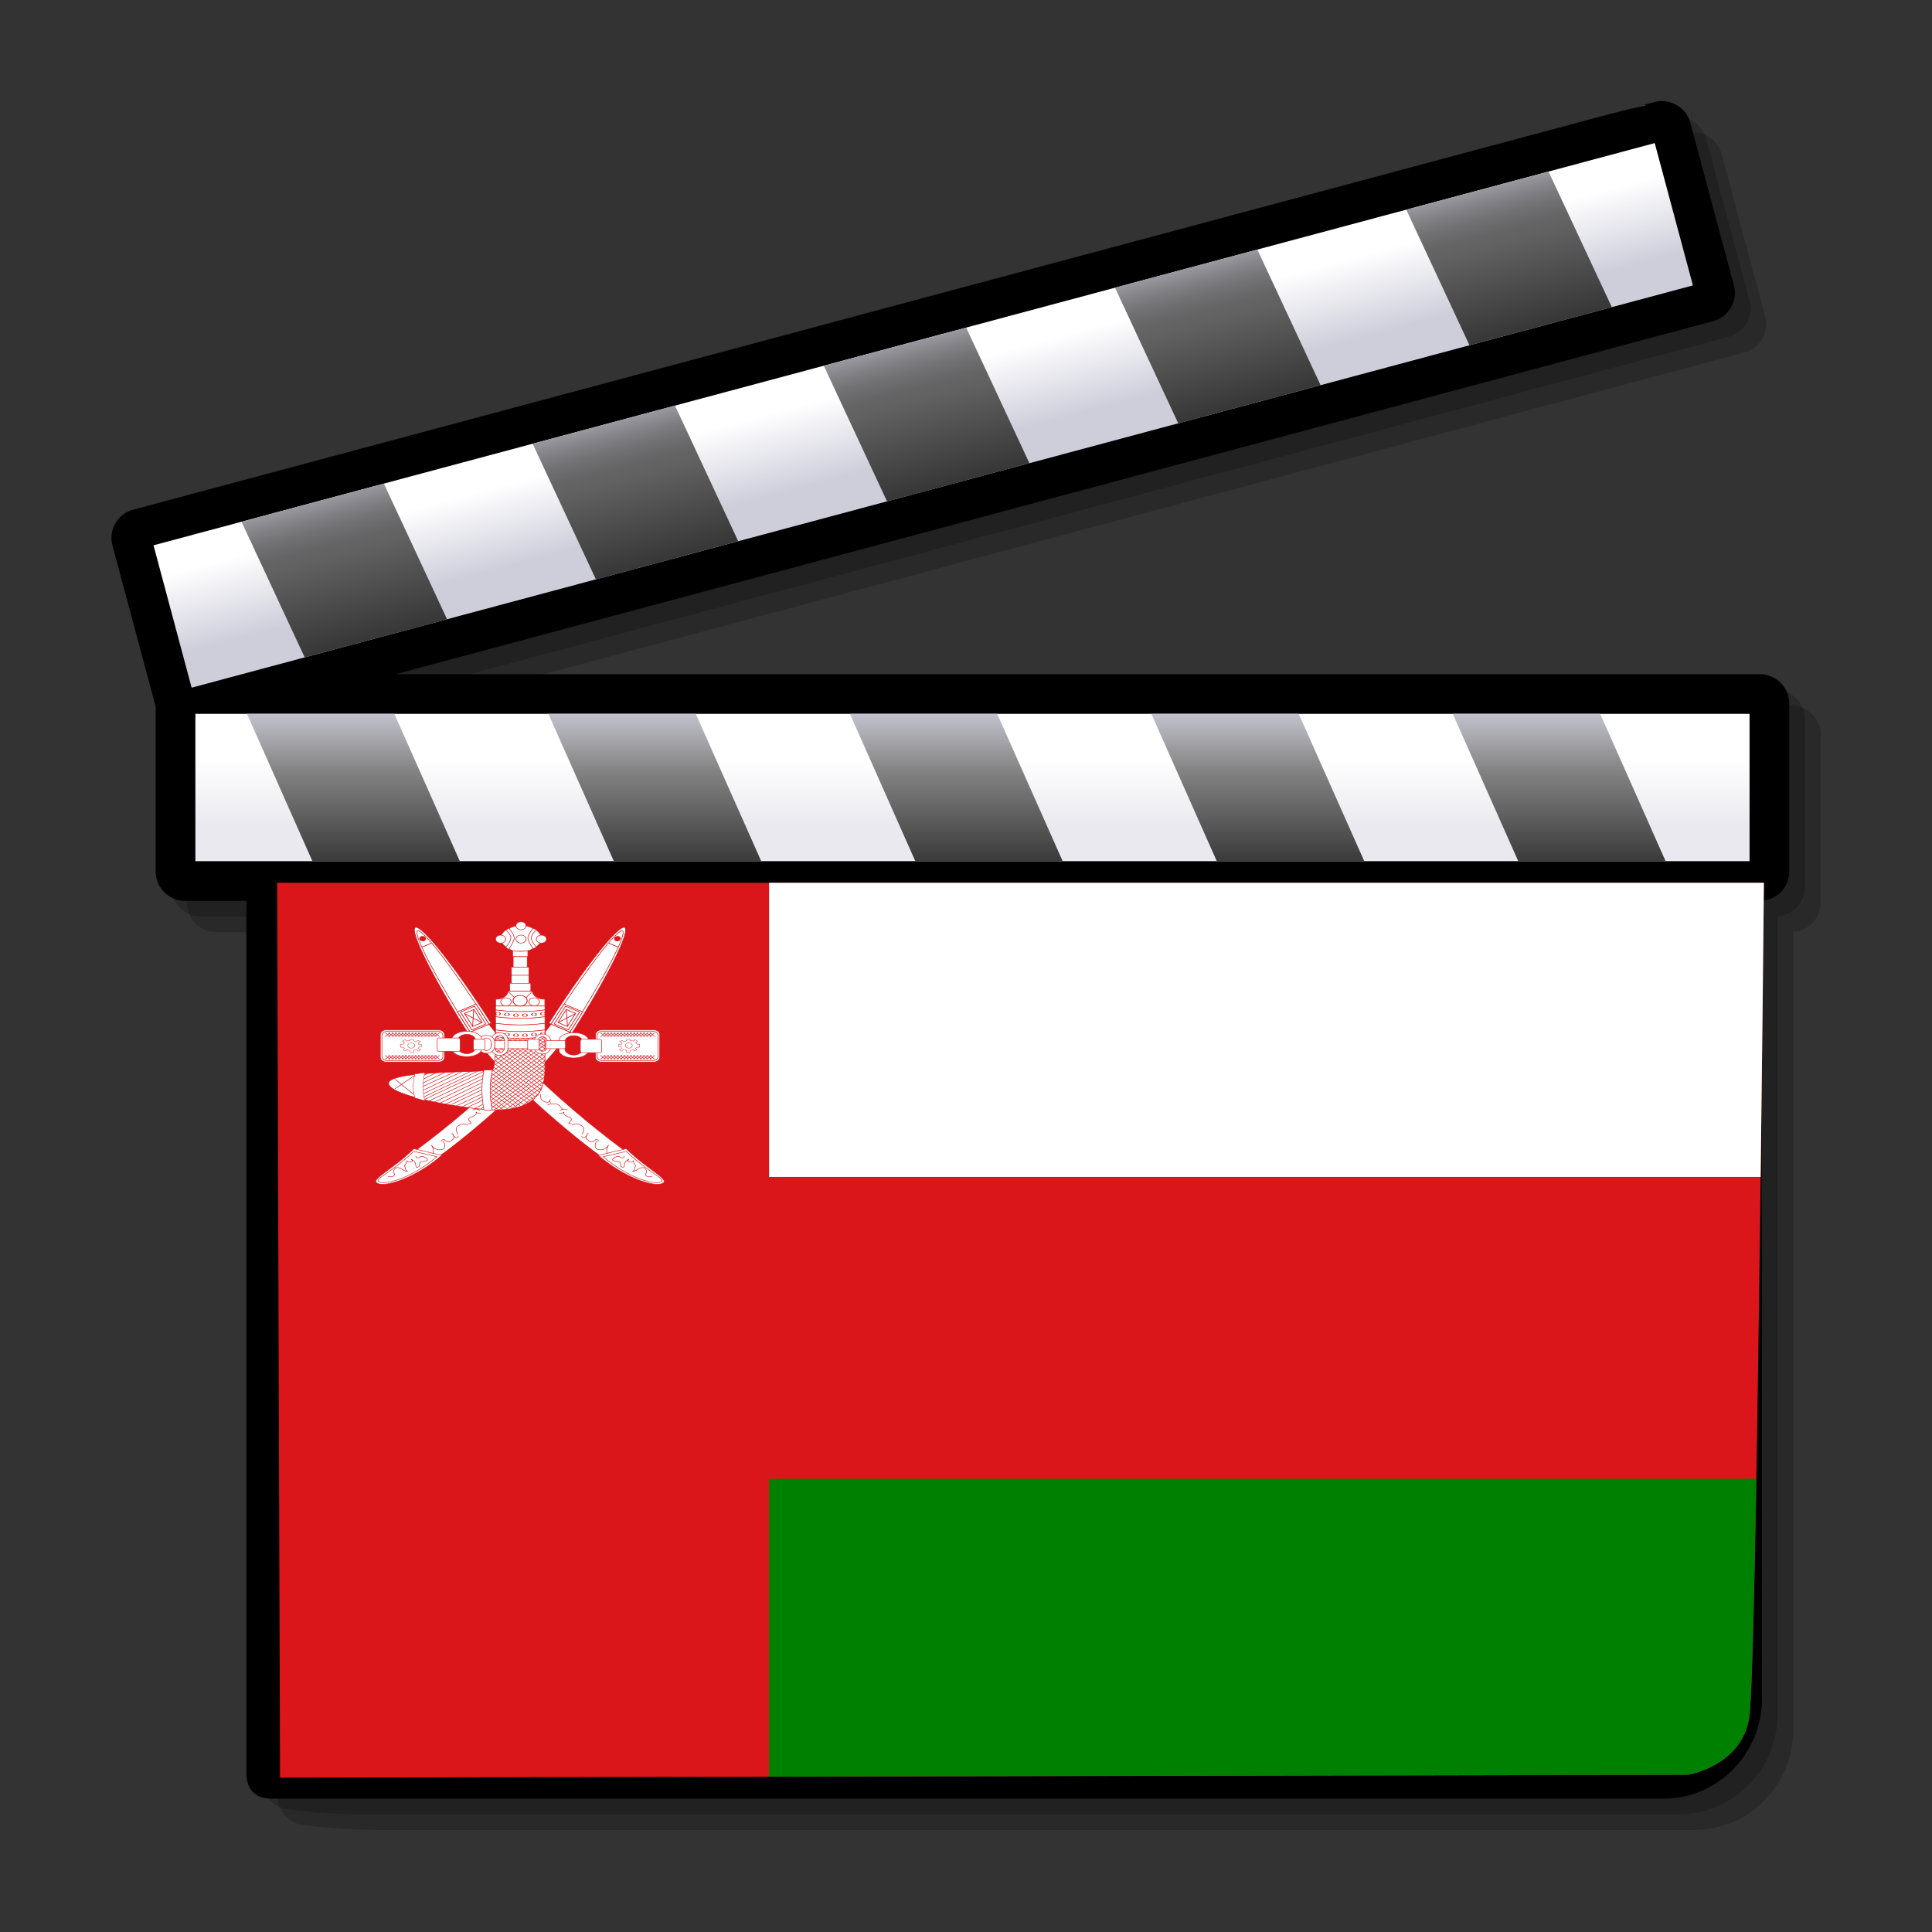<svg height="48" viewBox="0 0 38.4 38.4" width="48" xmlns="http://www.w3.org/2000/svg" xmlns:xlink="http://www.w3.org/1999/xlink"><rect x="0" y="0" width="38.4" height="38.4" fill="#333333" stroke="none"/><linearGradient id="e" gradientUnits="userSpaceOnUse" x1="22.669" x2="23.184" y1="9.319" y2="11.242"><stop offset="0" stop-color="#fff"/><stop offset="1" stop-color="#cecedb"/></linearGradient><linearGradient id="a" gradientUnits="userSpaceOnUse" x1="24.948" x2="24.948" y1="49.257" y2="21.948"><stop offset=".006" stop-color="#fff"/><stop offset=".045" stop-color="#f8f8fa"/><stop offset=".103" stop-color="#e4e4ec"/><stop offset=".171" stop-color="#c4c4d4"/><stop offset=".185" stop-color="#bdbdcf"/><stop offset=".19" stop-color="#bebed0"/><stop offset=".275" stop-color="#cacad8"/><stop offset=".359" stop-color="#cecedb"/><stop offset=".786" stop-color="#e9e9ef"/></linearGradient><linearGradient id="b" gradientUnits="userSpaceOnUse" x1="24.947" x2="24.947" y1="21.048" y2="23.1"><stop offset="0" stop-color="#616161"/><stop offset=".157" stop-color="#88888a"/><stop offset=".326" stop-color="#ababae"/><stop offset=".496" stop-color="#c6c6ca"/><stop offset=".666" stop-color="#d9d9df"/><stop offset=".834" stop-color="#e5e5eb"/><stop offset="1" stop-color="#e9e9ef"/></linearGradient><linearGradient id="c" gradientUnits="userSpaceOnUse" x1="24.16" x2="24.16" y1="18.868" y2="20.534"><stop offset="0" stop-color="#fff"/><stop offset="1" stop-color="#e9e9ef"/></linearGradient><linearGradient id="d" gradientTransform="matrix(1 0 .268 1 -292.71 0)" gradientUnits="userSpaceOnUse" x1="311.22" x2="311.22" y1="17.458" y2="23.226"><stop offset="0" stop-color="#cecedb"/><stop offset=".298" stop-color="#828282"/><stop offset="1"/></linearGradient><linearGradient id="f" gradientUnits="userSpaceOnUse" x1="22.367" x2="24.236" y1="7.85" y2="14.824"><stop offset="0" stop-color="#cecedb"/><stop offset=".005" stop-color="#cbcbd7"/><stop offset=".07" stop-color="#a5a5ad"/><stop offset=".134" stop-color="#87878c"/><stop offset=".194" stop-color="#727274"/><stop offset=".25" stop-color="#656566"/><stop offset=".298" stop-color="#616161"/><stop offset="1"/></linearGradient><clipPath id="g"><path d="m3.702 5.132 1.754 592.87 848.108-1.916s32.45-5.747 36.836-38.312c4.385-32.564 8.77-552.642 8.77-552.642z"/></clipPath><path d="M35.6 14.022H8.483l26.188-7.017a.579.579 0 0 0 .355-.273.58.58 0 0 0 .057-.443l-.864-3.226a.585.585 0 0 0-.716-.413l-.197.054.041.022c-.216.027-.594.127-1.331.324L3.27 10.751a.581.581 0 0 0-.413.715l.858 3.202v3.276c0 .322.262.583.583.583h1.22v17.166c0 .293.218.542.508.58l.176.021c.19.024.69.077 1.275.077h26.206c1.08 0 1.958-.891 1.958-1.987v-15.86a.584.584 0 0 0 .544-.58v-3.338a.585.585 0 0 0-.585-.584z" opacity=".2"/><path d="M35.29 13.711H8.172L34.36 6.694a.583.583 0 0 0 .413-.716l-.864-3.226a.587.587 0 0 0-.716-.413l-.199.053.042.02c-.217.029-.594.128-1.331.326L2.959 10.44a.581.581 0 0 0-.413.715l.859 3.202v3.275c0 .322.262.584.584.584h1.219v17.165c0 .293.218.542.509.58l.175.022c.19.023.69.077 1.274.077h26.206c1.08 0 1.958-.892 1.958-1.987v-15.86a.583.583 0 0 0 .544-.58v-3.339a.584.584 0 0 0-.584-.584z" opacity=".2"/><path d="M34.978 13.4H7.861l26.188-7.017a.582.582 0 0 0 .412-.716l-.864-3.225a.585.585 0 0 0-.716-.413l-.199.053.042.021c-.217.027-.594.127-1.331.325L2.649 10.13a.581.581 0 0 0-.413.715l.858 3.201v3.276c0 .321.263.584.584.584h1.22v17.339c0 .329.182.505.508.505h27.656c1.08 0 1.958-.891 1.958-1.987V17.902a.583.583 0 0 0 .543-.58v-3.339a.586.586 0 0 0-.585-.583z"/><path d="M5.682 34.96H33.06c.648 0 1.173-.537 1.173-1.198V16.586c0-.663-.525-1.2-1.173-1.2H6.855c-.648 0-1.173.537-1.173 1.2z" fill="#fff"/><path d="M7.102 43.7h34.224c.81 0 1.467-.671 1.467-1.498v-21.47c0-.828-.657-1.499-1.467-1.499H8.569c-.81 0-1.467.671-1.467 1.499z" fill="url(#a)" opacity=".8" transform="scale(.8)"/><path d="M33.06 15.386H6.856c-.648 0-1.173.537-1.173 1.2V34.96H33.06c.648 0 1.173-.537 1.173-1.198V16.586c0-.663-.525-1.2-1.173-1.2zm.356 18.376c0 .21-.16.379-.354.379H6.5V16.586c0-.21.159-.38.354-.38h26.206c.195 0 .354.17.354.38v17.176h.001z" fill="#fff" opacity=".5"/><path d="M7.102 23.682s.657.016 1.467.016h32.757c.81 0 1.467-.123 1.467-.274v-3.917c0-.15-.657-.273-1.467-.273H8.569c-.81 0-1.467.123-1.467.273z" fill="url(#b)" opacity=".8" transform="scale(.8)"/><path d="M34.774 13.711H3.678a.273.273 0 0 0-.273.273v3.338c0 .15.122.273.273.273h31.3a.273.273 0 0 0 .273-.273v-3.338a.273.273 0 0 0-.273-.273z"/><path d="M4.854 17.735h38.613v3.661H4.854z" fill="url(#c)" transform="scale(.8)"/><path d="M7.762 21.396h3.662l-1.627-3.661H6.136zm17.013-3.661h-3.66l1.626 3.661h3.661zm-7.489 0h-3.662l1.627 3.661h3.662zm22.47 0h-3.663l1.628 3.661h3.661zm-7.49 0h-3.662l1.627 3.661h3.664z" fill="url(#d)" transform="scale(.8)"/><path d="m32.962 2.329-.198.053L2.73 10.43a.275.275 0 0 0-.194.334L3.4 13.99c.04.146.189.232.334.193l30.235-8.1a.272.272 0 0 0 .192-.335l-.863-3.226a.277.277 0 0 0-.128-.166.278.278 0 0 0-.208-.027z"/><path d="m3.814 13.548.947 3.537L42.06 7.091l-.949-3.536z" fill="url(#e)" transform="scale(.8)"/><path d="m7.57 16.333 3.538-.947-1.571-3.371L6 12.963zm16.434-8.194-3.537.948 1.571 3.37 3.538-.948zm-7.234 1.938-3.537.948 1.572 3.37 3.536-.949zm21.703-5.815-3.535.947 1.571 3.37 3.537-.947zm-7.234 1.939-3.538.946 1.572 3.371 3.537-.948z" fill="url(#f)" transform="scale(.8)"/><path d="M0 38.4V0h38.4v38.4" fill="none"/><g clip-path="url(#g)" transform="matrix(.033 0 0 .03 5.386 17.392)"><path d="M0 0h900v600H0z" fill="#db161b"/><path d="M300 0h600v200H300z" fill="#fff"/><path d="M300 400h600v200H300z" fill="green"/><g id="h" fill="#fff" fill-rule="evenodd" stroke="#db161b" stroke-width=".352"><rect height="21.217" rx="3.215" ry="3.015" stroke-width=".378" width="38.669" x="65.854" y="102.64"/><rect height="19.449" rx="3.05" ry="2.764" width="36.686" x="66.846" y="103.52"/><path d="m83.904 108.83 1.853.06.084.84 1.516.77 1.18-.96 1.431.77-1.347.84.337 1.16 1.684-.06v1.55l-1.347-.07-.674.97 1.516 1.1-1.179.9-1.264-.97-1.853.39.084 1.42-2.021.13-.253-1.36-1.684-.71-.927.97-1.432-.71.843-1.1-1.011-.71h-1.432l-.084-2 1.432.13 1.01-1.16-1.179-.9 1.516-1.04 1.095.84 1.853-.25z" stroke-width=".222"/><ellipse cx="68.944" cy="426.78" rx="11.049" ry="9.944" stroke-width="1pt" transform="matrix(.184 0 0 .175 71.766 38.246)"/><path d="m71.803 104.41-2.974 2.65M73.786 104.41l-2.974 2.65M75.769 104.41l-2.974 2.65M77.752 104.41l-2.974 2.65M79.735 104.41l-2.974 2.65M81.718 104.41l-2.974 2.65M83.702 104.41l-2.975 2.65M85.685 104.41l-2.975 2.65M87.668 104.41l-2.975 2.65M89.651 104.41l-2.975 2.65M91.634 104.41l-2.975 2.65M93.617 104.41l-2.975 2.65M85.685 104.41l-2.975 2.65M95.6 104.41l-2.975 2.65M97.583 104.41l-2.975 2.65M99.566 104.41l-2.975 2.65M101.55 104.41l-2.976 2.65M98.574 104.41l2.976 2.65M96.591 104.41l2.975 2.65M94.608 104.41l2.975 2.65M92.625 104.41l2.975 2.65M90.642 104.41l2.975 2.65M88.659 104.41l2.975 2.65M86.676 104.41l2.975 2.65M84.693 104.41l2.975 2.65M82.71 104.41l2.975 2.65M80.727 104.41l2.975 2.65M78.744 104.41l2.975 2.65M76.761 104.41l2.974 2.65M84.693 104.41l2.975 2.65M74.778 104.41l2.974 2.65M72.795 104.41l2.974 2.65M70.812 104.41l2.974 2.65M68.829 104.41l2.974 2.65M71.803 119.43l-2.974 2.66M73.786 119.43l-2.974 2.66M75.769 119.43l-2.974 2.66M77.752 119.43l-2.974 2.66M79.735 119.43l-2.974 2.66M81.718 119.43l-2.974 2.66M83.702 119.43l-2.975 2.66M85.685 119.43l-2.975 2.66M87.668 119.43l-2.975 2.66M89.651 119.43l-2.975 2.66M91.634 119.43l-2.975 2.66M93.617 119.43l-2.975 2.66M85.685 119.43l-2.975 2.66M95.6 119.43l-2.975 2.66M97.583 119.43l-2.975 2.66M99.566 119.43l-2.975 2.66M101.55 119.43l-2.976 2.66M98.574 119.43l2.976 2.66M96.591 119.43l2.975 2.66M94.608 119.43l2.975 2.66M92.625 119.43l2.975 2.66M90.642 119.43l2.975 2.66M88.659 119.43l2.975 2.66M86.676 119.43l2.975 2.66M84.693 119.43l2.975 2.66M82.71 119.43l2.975 2.66M80.727 119.43l2.975 2.66M78.744 119.43l2.975 2.66M76.761 119.43l2.974 2.66M84.693 119.43l2.975 2.66M74.778 119.43l2.974 2.66M72.795 119.43l2.974 2.66M70.812 119.43l2.974 2.66M68.829 119.43l2.974 2.66"/></g><use height="100%" transform="scale(-1 1)" width="100%" x="-300" xlink:href="#h"/><g id="i" stroke="#db161b"><path d="M126.51 147.12c-48.114 47.05-68.638 53-59.006 56.79 9.632 3.79 40.616-20.49 72.856-52.75 32.24-32.25 51.98-60.956 42.35-64.747-9.63-3.792-5.03 10.662-56.2 60.707z" fill="#fff" fill-rule="evenodd" stroke-width=".565"/><path d="m86.008 181.31 16.852 4.42c-15.861 15.03-33.708 21.22-38.665 18.57-4.958-2.65 8.923-8.84 21.813-22.99z" fill="#fff" fill-rule="evenodd" stroke-width=".33"/><path d="m86.008 183.08 13.881 3.54c-15.453 14.45-30.737 18.56-34.692 16.8-3.977-1.77 8.255-6.74 20.811-20.34z" fill="#fff" fill-rule="evenodd" stroke-width=".33"/><path d="M137.79 145.06c-.04.23-.15 1.24-.25 1.64 0 .56-.06.98-.12 1.42-.16.38-.13.73-.62.87-.33.46-.54.58-.98.77-.3.23-.76.46-1.24.65-.49.19-.94.21-1.47.11-.44-.27-.75-.54-1.11-.76-.09-.35-.16-.86-.25-1.2.13.35.23.91.25 1.41-.05.55-.25.79-.49 1.2M133.23 152.37c-.04-.03-.08-.07-.12-.11.29.26.17.14-.5-.21-.47-.22-.98-.34-1.6-.44h-1.72c-.67 0-1.12.09-1.6.22-.35.31-.87.48-1.23.76-.38.23-.54.5-.74.87-.34.3-.56.76-.87.99-.13.5-.42.48-.61.87.58.04 1.05.11 1.35.43.52.24-.43-.23-.61-.43-.41-.11-.51-.22-1.11-.22-.56-.16-.9.13-1.48.22-.33.17-.43.22-.86.22M126.58 157.83c-.25.01-1.4.2-1.85 0-.5-.12-.8-.36-1.11-.77-.15-.29 0 .53 0 .88-.05.64-.27.65-.61 1.09-.36.2-.74.49-1.11.65-.31.24-.69.4-1.11.55-.37.15-.81.31-1.11.54-.41.26-.37.58-.61.98.04.54.14.84.49 1.1.14.36.47.73.74.98.3.5.64.73-.13.87-.42.16-.65.03-1.1 0M118.82 165.46c-.3-.06-1.38-.38-1.85-.54h-1.72c-.67.04-.8.22-1.36.43-.36.33-.61.56-1.11.77-.26.3-.78.81-.98 1.2-.15.37-.25.87-.25 1.42.01.63.2.74.25 1.31.14.46.36.89.74 1.3.05.14.09.18.24.22M112.95 173c-.05 0-.17.28-.35.52-.39.4-.44.43-1.05.43-.54-.02-.49-.21-.87-.35-.18-.27-.41-.49-.61-.86-.14-.22-.27-.57-.44-.77-.16-.26-.36-.45-.53-.69-.16-.07-.22-.14-.43-.17.5.08.54.25.87.51.15.25.31.5.44.78.05.37.17.66.17 1.12 0 .47 0 .81-.17 1.2-.21.22-.36.44-.61.61-.21.19-.46.45-.62.68-.27.17-.47.31-.78.52-.27.15-.55.31-.96.35-.52-.04-.67-.18-1.05-.35-.33-.24-.59-.39-.88-.6-.23-.16-.46-.47-.61-.69-.47-.12-.77-.07-1.05.17-.24.16-.45.37-.61.6-.15.07-.38.28-.53.35M103.32 176.56c.14.06.64.41.87.54.14.45.36.7.43 1.18.12.47.11.98.11 1.51-.12.55-.35.95-.54 1.39-.35.24-.52.4-.98.65-.43.06-.86.11-1.41.11-.34.11-.98.16-1.31 0-.48-.07-.843-.26-1.194-.43-.402-.23-.649-.44-1.088-.65-.213-.31-.544-.59-.869-.97-.271-.36-.47-.56-.653-.96.161.46.405.86.544 1.29.247.45.391.62.435 1.18.151.45.109.99.109 1.5-.048.35-.073 1.01-.218 1.29v.33M87.242 186.23v.16c0-.42-.011-.21.175.62.33.37 1.104.47 1.749.31.566-.41.548-.73 1.574-.93.991.06 1.369.32 1.924.62.658.29.962.44 1.399 1.09.217.53.338.89-.35 1.09-.547.35-1.197.54-1.924.63-.808 0-1.39-.09-1.749.31-.555.51-.524.82-.524 1.71-.187.28-.224 1.1-.35 1.41-.486.2-.771.31-1.574.31-.189-.48-.398-1.35-.525-1.87-.137-.56-.179-1.34-.525-1.72a4.51 4.51 0 0 0-1.224-1.09c-.214-.27-.622-.49-1.049-.62.686.31.784.65.874 1.4-.603.27-.764.46-1.749.47-.968-.07-1.202-.29-1.574-.78-.067.78-.348 1.04-.524 1.72-.36.47-.513.95-.875 1.55.154.76.486.79.525 1.72.227.61.202 1.19.699 1.56.222.24.388.29.875.31-1.013 0-1.603-.1-2.274-.47-.519-.28-.911-.64-1.399-.93-.619-.4-1.384-.77-2.099-.94-.808 0-1.39-.08-1.749.31-.495.32-.828.86-1.049 1.56-.162.81-.224 1.35.175 1.87.296.61.363.84 0 1.56-.407.51-1.012.57-1.924.78a6.678 6.678 0 0 1-1.749-.31" fill="none" stroke-width=".33"/><path d="M181.41 104.66c21.35-36.858 35.52-68.222 31.62-70.014-3.89-1.791-24.37 26.665-45.72 63.518z" fill="#fff" fill-rule="evenodd" stroke-width=".447"/><path d="M180 104.01c20.59-35.557 34.78-65.574 31.67-67.007-3.11-1.433-22.35 26.258-42.95 61.81" fill="#fff" fill-rule="evenodd" stroke-width=".393"/><path d="M176.46 85.461c-2.51 4.157-5.16 8.908-7.74 13.352L180 104.01c2.57-4.448 5.38-9.13 7.73-13.356z" fill="#fff" fill-rule="evenodd" stroke-width=".446"/><path d="M177.41 86.895c-2.5 4.157-4.25 7.338-6.82 11.782l8.45 3.893c2.58-4.442 4.48-7.554 6.83-11.78z" fill="#fff" fill-rule="evenodd" stroke-width=".446"/><path d="M-205.69 6.558h6.207v9.985h-6.207z" fill="#fff" stroke-width=".447" transform="matrix(-.908 -.418 -.501 .865 0 0)"/><path d="m183.55 91.712-10.64 6.043M178.54 100.35l-.63-11.235M209.03 47.727l-5.64-2.597" fill="#fff" fill-rule="evenodd" stroke-width=".446"/><circle cx="545.67" cy="92.126" fill="#db161b" r="3.543" stroke-width="1pt" transform="matrix(-.449 .113 .101 .394 444.347 -55.798)"/></g><use height="100%" transform="scale(-1 1)" width="100%" x="-300" xlink:href="#i"/><path d="M135.26 84.958c0 30.942.18 42.602-2.1 44.202-2.16 1.71-62.348 0-62.348 8.84s49.578 17.68 64.448 17.68c19.83 0 29.75-8.84 29.75-26.52V84.958z" fill="#fff" fill-rule="evenodd" stroke="#db161b" stroke-width=".407"/><path d="M135.26 93.798v4.42a100.628 100.628 0 0 0 29.75 0v-4.42a100.628 100.628 0 0 1-29.75 0zM135.26 84.958v4.42a100.695 100.695 0 0 0 29.75 0v-4.42a100.695 100.695 0 0 1-29.75 0z" fill="#fff" fill-rule="evenodd" stroke="#db161b" stroke-width=".352"/><path d="M135.26 89.378v4.42a100.628 100.628 0 0 0 29.75 0v-4.42a100.695 100.695 0 0 1-29.75 0zM135.26 98.218v4.422c9.92 1.47 19.83 1.47 29.75 0v-4.422a100.628 100.628 0 0 1-29.75 0z" fill="#fff" fill-rule="evenodd" stroke="#db161b" stroke-width=".352"/><ellipse cx="256.89" cy="210.83" fill="#fff" rx="8.858" ry="26.575" stroke="#db161b" stroke-width="4.463" transform="matrix(.153 0 0 .036 97.403 84.326)"/><ellipse cx="292.32" cy="246.26" fill="#fff" rx="8.858" ry="26.575" stroke="#db161b" stroke-width="4.463" transform="matrix(.153 0 0 .036 97.403 83.53)"/><ellipse cx="327.76" cy="263.98" fill="#fff" rx="8.858" ry="26.575" stroke="#db161b" stroke-width="4.463" transform="matrix(.153 0 0 .036 97.403 83.372)"/><ellipse cx="363.19" cy="263.98" fill="#fff" rx="8.858" ry="26.575" stroke="#db161b" stroke-width="4.463" transform="matrix(.153 0 0 .036 97.403 83.372)"/><ellipse cx="398.62" cy="246.26" fill="#fff" rx="8.858" ry="26.575" stroke="#db161b" stroke-width="4.463" transform="matrix(.153 0 0 .036 97.403 83.53)"/><ellipse cx="434.06" cy="210.83" fill="#fff" rx="8.858" ry="26.575" stroke="#db161b" stroke-width="4.463" transform="matrix(.153 0 0 .036 97.403 84.326)"/><g fill="#fff" fill-rule="evenodd" stroke="#db161b" stroke-width=".352"><path d="m135.26 107.06 29.75 23.87M138.23 107.06l26.78 21.21M142.2 107.94l22.81 17.68M145.18 107.94l19.83 15.03M148.15 107.94l16.86 12.38M151.12 107.94l13.89 9.73M154.1 107.94l10.91 7.07M157.07 107.94l7.94 5.31M160.05 107.94l4.96 3.54M163.02 107.94l1.99 1.77M135.26 109.71l29.75 23.87M165.01 107.06l-32.72 26.52M162.03 107.06l-28.75 22.98M158.07 107.94l-22.81 17.68M155.09 107.94l-19.83 15.03M152.12 107.94l-16.86 12.38M149.14 107.94l-13.88 9.73M146.17 107.94l-10.91 7.07M143.19 107.94l-7.93 5.31M140.22 107.94l-4.96 3.54M137.24 107.94l-1.98 1.77M165.01 109.71l-32.72 26.52M165.01 112.36l-32.72 26.52M165.01 115.01l-32.72 26.53M165.01 117.67l-32.72 26.52M165.01 120.32l-32.72 26.52M165.01 122.97l-32.72 26.52M165.01 125.62l-32.72 26.52M165.01 128.28l-32.72 26.52M165.01 130.93l-30.74 24.75M165.01 133.58l-27.77 22.1M164.01 137.12 142.2 154.8M163.02 140.65l-17.84 14.15M161.04 145.07l-8.92 7.07M135.26 112.36l28.75 22.99M135.26 115.01 164.01 138M135.26 117.67l27.76 22.1M135.26 120.32l27.76 22.1M135.26 122.97l26.77 21.22M134.27 124.74l26.77 21.22M134.27 127.39l24.79 19.45M133.28 129.16l24.79 19.45M132.29 130.93l23.79 18.56M132.29 133.58l22.8 17.68M132.29 136.23l19.83 15.91"/></g><path d="M135.26 102.64v4.42c9.92 1.47 19.83 1.47 29.75 0v-4.42c-9.92 1.47-19.83 1.47-29.75 0zM132.29 138.88l17.84 14.15M132.29 141.54l15.86 12.37M132.29 144.19l13.88 10.61M132.29 146.84l9.91 7.96M132.29 149.49l7.93 6.19M132.29 152.14l4.95 3.54" fill="#fff" fill-rule="evenodd" stroke="#db161b" stroke-width=".352"/><ellipse cx="256.89" cy="210.83" fill="#fff" rx="8.858" ry="26.575" stroke="#db161b" stroke-width="4.463" transform="matrix(.153 0 0 .036 97.403 97.586)"/><ellipse cx="292.32" cy="246.26" fill="#fff" rx="8.858" ry="26.575" stroke="#db161b" stroke-width="4.463" transform="matrix(.153 0 0 .036 97.403 96.791)"/><ellipse cx="327.76" cy="263.98" fill="#fff" rx="8.858" ry="26.575" stroke="#db161b" stroke-width="4.463" transform="matrix(.153 0 0 .036 97.403 96.632)"/><ellipse cx="363.19" cy="263.98" fill="#fff" rx="8.858" ry="26.575" stroke="#db161b" stroke-width="4.463" transform="matrix(.153 0 0 .036 97.403 96.632)"/><ellipse cx="398.62" cy="246.26" fill="#fff" rx="8.858" ry="26.575" stroke="#db161b" stroke-width="4.463" transform="matrix(.153 0 0 .036 97.403 96.791)"/><ellipse cx="434.06" cy="210.83" fill="#fff" rx="8.858" ry="26.575" stroke="#db161b" stroke-width="4.463" transform="matrix(.153 0 0 .036 97.403 97.586)"/><g fill="#fff" fill-rule="evenodd" stroke="#db161b" stroke-width=".352"><path d="m92.625 148.61 35.695-18.57M90.642 147.72l33.708-17.68M89.651 145.96l30.739-15.92M88.659 144.19l26.771-14.15M86.676 142.42l24.784-12.38M87.668 139.77l16.852-8.84M86.676 138l12.89-7.07M86.676 135.35l8.924-4.42M95.6 149.49l33.71-17.68M98.574 150.38l31.726-16.8M101.55 151.26l29.74-15.91M104.52 152.14l24.79-13.26M108.49 152.14l21.81-11.49M111.46 153.03l18.84-9.73M114.44 153.91l14.87-7.95M118.4 153.91l11.9-6.19M122.37 154.8l7.93-4.42M126.34 154.8l4.95-2.66"/></g><path d="M133.28 129.16h-4.96a71.66 71.66 0 0 0 0 26.52h4.96a71.236 71.236 0 0 1 0-26.52zM74.778 141.54l11.898-8.84M74.778 135.35l11.898 10.61" fill="#fff" fill-rule="evenodd" stroke="#db161b" stroke-width=".352"/><path d="m92.625 130.93-5.949.88c-1.322 5.6-1.322 10.31 0 15.91l5.949 1.77c-1.322-5.6-1.322-12.96 0-18.56z" fill="#fff" fill-rule="evenodd" stroke="#db161b" stroke-width=".251"/><path d="M164.97 86.726v-4.457c-4.45.037-7.43-2.615-7.43-5.305l-14.85.037c0 2.653-2.97 5.305-7.43 5.305v4.42z" fill="#fff" fill-rule="evenodd" stroke="#db161b" stroke-width=".431"/><path d="M143.75 71.697h12.734v5.304H143.75zM144.81 66.393h10.612v5.304H144.81zM144.81 61.089h10.612v5.304H144.81z" fill="#fff" stroke="#db161b" stroke-width=".364"/><path d="M145.87 54.017h8.49v7.072h-8.49z" fill="#fff" stroke="#db161b" stroke-width=".364"/><path d="M145.51 47.829h9.221v6.188h-9.221z" fill="#fff" stroke="#db161b" stroke-width=".38"/><ellipse cx="237.4" cy="161.22" fill="#fff" rx="42.52" ry="33.661" stroke="#db161b" stroke-width="1pt" transform="matrix(.289 0 0 .249 81.983 1.86)"/><path d="M156.78 41.64c0 2.319 3.07 6.189 3.07 6.189-2.23 1.52-5.83 2.652-9.22 2.652-3.39 0-7.62-.631-9.22-2.652 0 0 3.07-3.87 3.07-6.189 0-2.318-3.07-5.304-3.07-5.304 2.22-1.52 5.83-2.652 9.22-2.652 3.39 0 6.99 1.132 9.22 2.652 0 0-3.07 2.986-3.07 5.304z" fill="#fff" fill-rule="evenodd" stroke="#db161b" stroke-width=".358"/><path d="M154.73 41.64c0 2.319 3.07 7.073 3.07 7.073-2.22 1.52-3.78 1.768-7.17 1.768s-5.57.253-7.17-1.768c0 0 3.07-4.754 3.07-7.073 0-2.318-3.07-6.188-3.07-6.188 2.22-1.52 3.78-1.768 7.17-1.768s4.95.248 7.17 1.768c0 0-3.07 3.87-3.07 6.188z" fill="#fff" fill-rule="evenodd" stroke="#db161b" stroke-width=".358"/><circle cx="194.88" cy="166.54" fill="#fff" r="10.63" stroke="#db161b" stroke-width="1pt" transform="matrix(.289 0 0 .249 81.983 .975)"/><circle cx="194.88" cy="166.54" fill="#fff" r="10.63" stroke="#db161b" stroke-width="1pt" transform="matrix(.289 0 0 .249 106.572 .975)"/><circle cx="194.88" cy="166.54" fill="#fff" r="10.63" stroke="#db161b" stroke-width="1pt" transform="matrix(.289 0 0 .249 94.278 .975)"/><circle cx="194.88" cy="166.54" fill="#fff" r="10.63" stroke="#db161b" stroke-width="1pt" transform="matrix(.289 0 0 .249 94.278 -7.865)"/><circle cx="194.88" cy="166.54" fill="#fff" r="10.63" stroke="#db161b" stroke-width="1pt" transform="matrix(.299 0 0 .249 83.264 42.524)"/><circle cx="194.88" cy="166.54" fill="#fff" r="10.63" stroke="#db161b" stroke-width="1pt" transform="matrix(.299 0 0 .249 100.242 42.524)"/><path d="M142.69 77.001h14.85l-7.42 7.957z" fill="#fff" fill-rule="evenodd" stroke="#db161b" stroke-width=".364"/><circle cx="194.88" cy="166.54" fill="#fff" r="10.63" stroke="#db161b" stroke-width="1pt" transform="matrix(.399 0 0 .333 72.298 27.79)"/><rect fill="#fff" height="5.304" rx="1.238" ry=".938" stroke="#db161b" stroke-width=".33" width="22.805" x="133.77" y="109.72"/><path d="M163.52 105.3c-2.75 0-4.96 2.06-4.96 4.62v4.02c0 2.56 2.21 4.62 4.96 4.62s4.96-2.06 4.96-4.62v-4.02c0-2.56-2.21-4.62-4.96-4.62zm0 1.77c-1.65 0-2.98 1.65-2.98 3.7v2.33c0 2.05 1.33 3.69 2.98 3.69s2.97-1.64 2.97-3.69v-2.33c0-2.05-1.32-3.7-2.97-3.7zM137.74 106.19c-1.65 0-2.97 1.64-2.97 3.69v4.1c0 2.05 1.32 3.7 2.97 3.7 1.65 0 2.97-1.65 2.97-3.7v-4.1c0-2.05-1.32-3.69-2.97-3.69zm0-1.77c-2.75 0-4.96 2.06-4.96 4.62v5.79c0 2.56 2.21 4.62 4.96 4.62s4.96-2.06 4.96-4.62v-5.79c0-2.56-2.21-4.62-4.96-4.62z" fill="#fff" fill-rule="evenodd" stroke="#db161b" stroke-width=".33"/><path d="M129.81 107.95c-1.65 0-2.98 1.65-2.98 3.7v.96c0 2.05 1.33 3.7 2.98 3.7s2.97-1.65 2.97-3.7v-.96c0-2.05-1.32-3.7-2.97-3.7zm0-1.76c-2.75 0-4.96 2.06-4.96 4.62v2.65c0 2.56 2.21 4.62 4.96 4.62 2.74 0 4.96-2.06 4.96-4.62v-2.65c0-2.56-2.22-4.62-4.96-4.62z" fill="#fff" fill-rule="evenodd" stroke="#db161b" stroke-width=".33"/><path d="M117.91 105.51c-2.97 0-5.35 1.84-5.35 4.13v4.58c0 2.29 2.38 4.13 5.35 4.13 2.97 0 5.35-1.84 5.35-4.13v-4.58c0-2.29-2.38-4.13-5.35-4.13zm0-1.98c-4.94 0-8.92 2.31-8.92 5.17v6.47c0 2.86 3.98 5.16 8.92 5.16 4.94 0 8.92-2.3 8.92-5.16v-6.47c0-2.86-3.98-5.17-8.92-5.17zM182.36 106.39c-2.97 0-5.36 1.85-5.36 4.14v4.58c0 2.29 2.39 4.13 5.36 4.13 2.96 0 5.35-1.84 5.35-4.13v-4.58c0-2.29-2.39-4.14-5.35-4.14zm0-1.97c-4.95 0-8.93 2.3-8.93 5.16v6.47c0 2.86 3.98 5.16 8.93 5.16 4.94 0 8.92-2.3 8.92-5.16v-6.47c0-2.86-3.98-5.16-8.92-5.16z" fill="#fff" fill-rule="evenodd" stroke="#db161b" stroke-width=".33"/><rect fill="#fff" height="5.304" rx=".646" ry=".938" stroke="#db161b" stroke-width=".33" width="11.898" x="165.5" y="109.72"/><rect fill="#fff" height="7.072" rx=".377" ry="1.251" stroke="#db161b" stroke-width=".33" width="6.941" x="154.6" y="108.84"/><rect fill="#fff" height="7.072" rx=".377" ry="1.251" stroke="#db161b" stroke-width=".33" width="6.941" x="121.88" y="108.84"/><rect fill="#fff" height="8.84" rx=".753" ry="1.563" stroke="#db161b" stroke-width=".33" width="13.881" x="100.06" y="107.95"/><rect fill="#fff" height="8.84" rx=".7" ry="1.563" stroke="#db161b" stroke-width=".33" width="12.89" x="186.32" y="108.84"/></g></svg>
